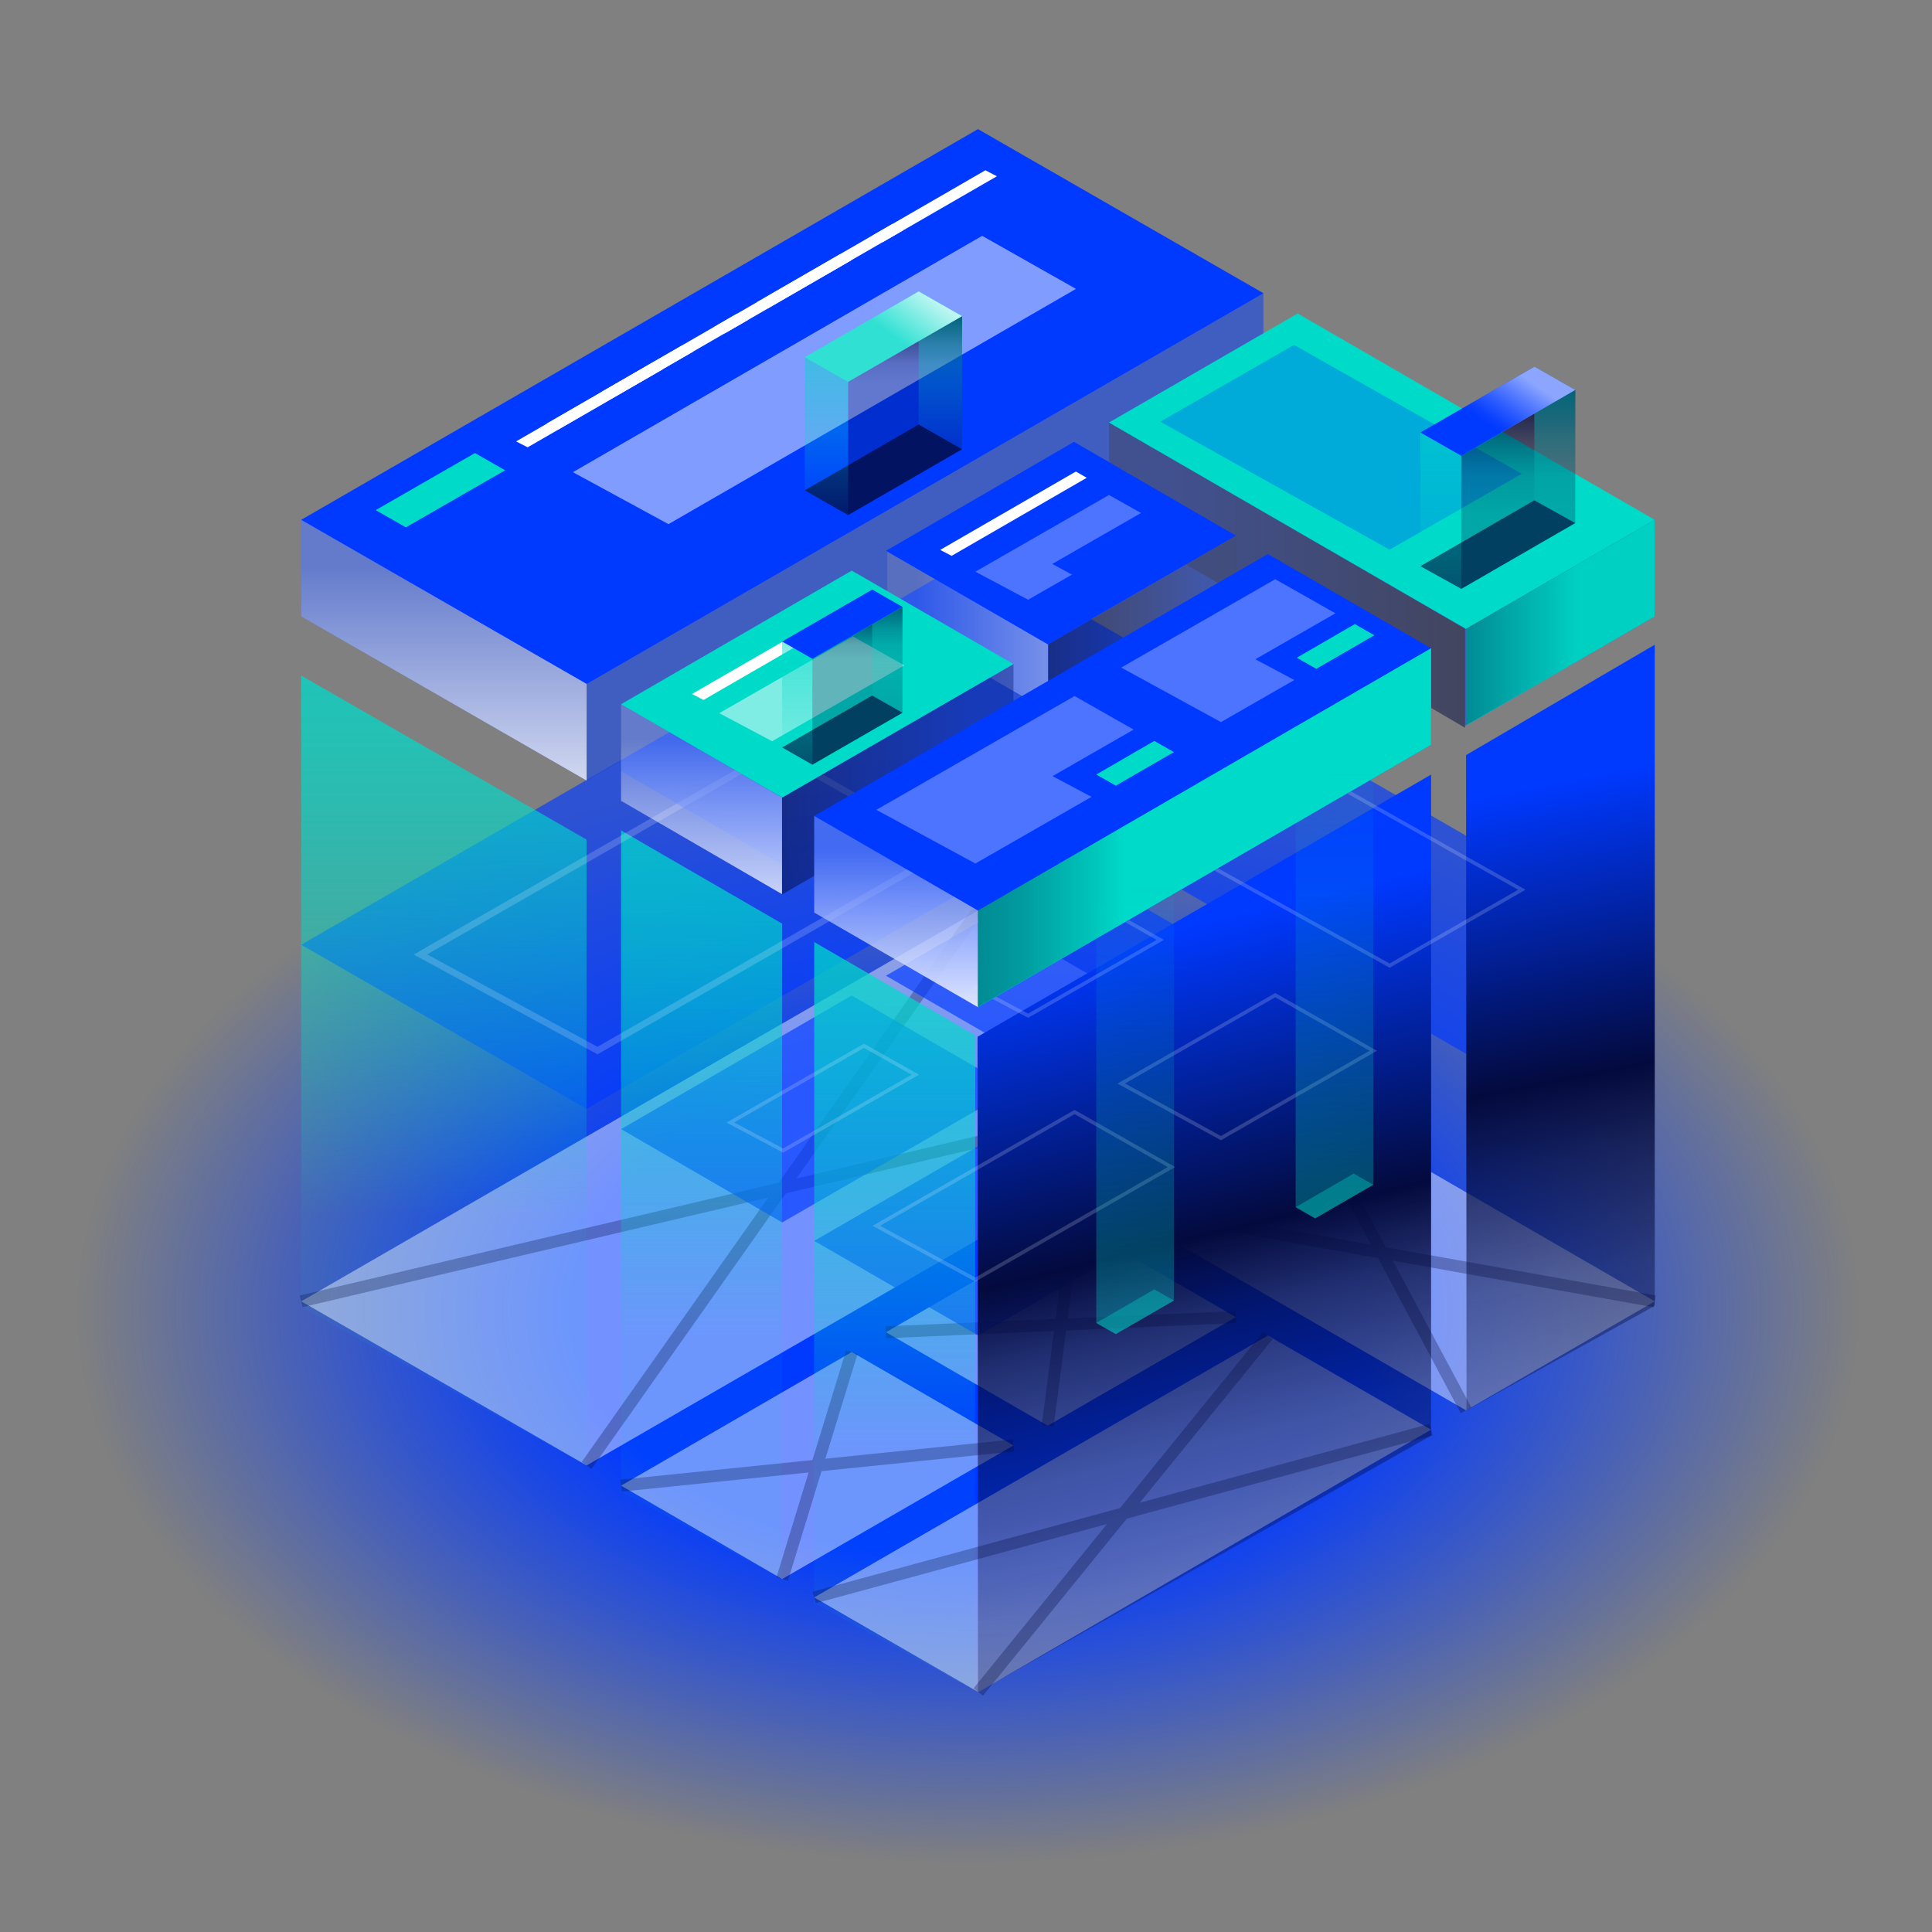 <svg xmlns="http://www.w3.org/2000/svg" xmlns:xlink="http://www.w3.org/1999/xlink" viewBox="0 0 300 300"><rect x="0" y="0" width="300" height="300" fill="#808080" stroke="none"/><defs><style>.cls-1{fill:url(#radial-gradient);}.cls-2{opacity:0.45;}.cls-27,.cls-28,.cls-3{fill:#fff;}.cls-28,.cls-4{opacity:0.3;}.cls-14,.cls-15,.cls-5{fill:none;stroke-miterlimit:10;}.cls-5{stroke:#030a3d;stroke-width:1.86px;}.cls-29,.cls-6{opacity:0.65;}.cls-7{fill:#0039ff;}.cls-11,.cls-12,.cls-17,.cls-22,.cls-23,.cls-33,.cls-37,.cls-8{opacity:0.75;}.cls-8{fill:url(#linear-gradient);}.cls-9{fill:url(#linear-gradient-2);}.cls-10{fill:url(#linear-gradient-3);}.cls-11{fill:url(#linear-gradient-4);}.cls-12{fill:url(#linear-gradient-5);}.cls-13,.cls-43{opacity:0.35;}.cls-14,.cls-15{stroke:#fff;}.cls-14{stroke-width:0.57px;}.cls-14,.cls-15,.cls-16,.cls-25,.cls-26,.cls-27,.cls-31,.cls-32,.cls-35,.cls-36,.cls-39,.cls-40,.cls-42,.cls-44{opacity:0.5;}.cls-15{stroke-width:1.02px;}.cls-17{fill:url(#linear-gradient-6);}.cls-18{fill:url(#linear-gradient-7);}.cls-19{fill:url(#linear-gradient-8);}.cls-20{fill:url(#linear-gradient-9);}.cls-21,.cls-43{fill:#00dac9;}.cls-22{fill:url(#linear-gradient-10);}.cls-23{fill:url(#linear-gradient-11);}.cls-24{opacity:0.85;fill:url(#linear-gradient-12);}.cls-25{fill:url(#linear-gradient-13);}.cls-26{fill:url(#linear-gradient-14);}.cls-29,.cls-33{fill:#030a3d;}.cls-30{fill:url(#linear-gradient-15);}.cls-31{fill:url(#linear-gradient-16);}.cls-32{fill:url(#linear-gradient-17);}.cls-34{fill:url(#linear-gradient-18);}.cls-35{fill:url(#linear-gradient-19);}.cls-36{fill:url(#linear-gradient-20);}.cls-37{fill:url(#linear-gradient-21);}.cls-38{fill:url(#linear-gradient-22);}.cls-39{fill:url(#linear-gradient-23);}.cls-40{fill:url(#linear-gradient-24);}.cls-41{fill:url(#linear-gradient-25);}.cls-42{fill:url(#linear-gradient-26);}.cls-44{fill:url(#linear-gradient-27);}</style><radialGradient id="radial-gradient" cx="150.28" cy="-1782.39" r="144.14" gradientTransform="translate(0 1308.57) scale(1 0.62)" gradientUnits="userSpaceOnUse"><stop offset="0.43" stop-color="#0039ff"/><stop offset="0.96" stop-color="#0039ff" stop-opacity="0"/></radialGradient><linearGradient id="linear-gradient" x1="68.93" y1="227.55" x2="68.93" y2="104.9" gradientUnits="userSpaceOnUse"><stop offset="0.32" stop-color="#00dac9" stop-opacity="0.07"/><stop offset="0.34" stop-color="#00dac9" stop-opacity="0.11"/><stop offset="0.52" stop-color="#00dac9" stop-opacity="0.43"/><stop offset="0.68" stop-color="#00dac9" stop-opacity="0.67"/><stop offset="0.82" stop-color="#00dac9" stop-opacity="0.85"/><stop offset="0.93" stop-color="#00dac9" stop-opacity="0.96"/><stop offset="1" stop-color="#00dac9"/></linearGradient><linearGradient id="linear-gradient-2" x1="176.01" y1="145.98" x2="205.26" y2="266.75" gradientUnits="userSpaceOnUse"><stop offset="0" stop-color="#0039ff"/><stop offset="0.38" stop-color="#030a3d"/><stop offset="0.48" stop-color="#030a3d" stop-opacity="0.73"/><stop offset="0.63" stop-color="#030a3d" stop-opacity="0.46"/><stop offset="0.79" stop-color="#030a3d" stop-opacity="0.3"/><stop offset="1" stop-color="#030a3d" stop-opacity="0.25"/></linearGradient><linearGradient id="linear-gradient-3" x1="235.02" y1="122.87" x2="258.4" y2="240.16" xlink:href="#linear-gradient-2"/><linearGradient id="linear-gradient-4" x1="108.95" y1="245.18" x2="108.95" y2="128.95" xlink:href="#linear-gradient"/><linearGradient id="linear-gradient-5" x1="138.94" y1="262.52" x2="138.94" y2="146.28" xlink:href="#linear-gradient"/><linearGradient id="linear-gradient-6" x1="162.61" y1="98" x2="142.31" y2="98" gradientUnits="userSpaceOnUse"><stop offset="0" stop-color="#fff"/><stop offset="1" stop-color="#fff" stop-opacity="0.25"/></linearGradient><linearGradient id="linear-gradient-7" x1="227.13" y1="89.31" x2="182.22" y2="89.31" gradientUnits="userSpaceOnUse"><stop offset="0" stop-color="#030a3d"/><stop offset="1" stop-color="#030a3d" stop-opacity="0.5"/></linearGradient><linearGradient id="linear-gradient-8" x1="1343.57" y1="96.78" x2="1319.76" y2="96.78" gradientTransform="matrix(-1, 0, 0, 1, 1506.53, 0)" gradientUnits="userSpaceOnUse"><stop offset="0" stop-color="#030a3d"/><stop offset="1" stop-color="#030a3d" stop-opacity="0.25"/></linearGradient><linearGradient id="linear-gradient-9" x1="1384.88" y1="121.01" x2="1355.67" y2="121.01" gradientTransform="matrix(-1, 0, 0, 1, 1506.53, 0)" xlink:href="#linear-gradient-7"/><linearGradient id="linear-gradient-10" x1="68.93" y1="120.94" x2="68.93" y2="88.05" xlink:href="#linear-gradient-6"/><linearGradient id="linear-gradient-11" x1="108.94" y1="138.65" x2="108.94" y2="114.69" xlink:href="#linear-gradient-6"/><linearGradient id="linear-gradient-12" x1="139.15" y1="156.2" x2="139.15" y2="132.08" xlink:href="#linear-gradient-6"/><linearGradient id="linear-gradient-13" x1="1354.21" y1="128.49" x2="1297.05" y2="128.49" gradientTransform="matrix(-1, 0, 0, 1, 1506.53, 0)" gradientUnits="userSpaceOnUse"><stop offset="0" stop-color="#030a3d" stop-opacity="0.75"/><stop offset="0.12" stop-color="#030a3d" stop-opacity="0.59"/><stop offset="0.33" stop-color="#030a3d" stop-opacity="0.15"/><stop offset="0.39" stop-color="#030a3d" stop-opacity="0"/></linearGradient><linearGradient id="linear-gradient-14" x1="1278.69" y1="96.66" x2="1254.89" y2="96.66" gradientTransform="matrix(-1, 0, 0, 1, 1506.53, 0)" gradientUnits="userSpaceOnUse"><stop offset="0" stop-color="#030a3d" stop-opacity="0.75"/><stop offset="0.71" stop-color="#030a3d" stop-opacity="0.1"/></linearGradient><linearGradient id="linear-gradient-15" x1="133.14" y1="94.23" x2="133.14" y2="118.74" gradientUnits="userSpaceOnUse"><stop offset="0" stop-color="#030a3d"/><stop offset="0.04" stop-color="#030a3d" stop-opacity="0.83"/><stop offset="0.14" stop-color="#030a3d" stop-opacity="0.51"/><stop offset="0.24" stop-color="#030a3d" stop-opacity="0.31"/><stop offset="0.34" stop-color="#030a3d" stop-opacity="0.25"/></linearGradient><linearGradient id="linear-gradient-16" x1="1352.97" y1="99.62" x2="1352.97" y2="118.74" gradientTransform="matrix(-0.7, 0, 0, 1, 1073.33, 0)" gradientUnits="userSpaceOnUse"><stop offset="0" stop-color="#00dac9"/><stop offset="0.96" stop-color="#00dac9" stop-opacity="0.07"/></linearGradient><linearGradient id="linear-gradient-17" x1="1333.05" y1="91.55" x2="1333.05" y2="110.68" xlink:href="#linear-gradient-16"/><linearGradient id="linear-gradient-18" x1="140.54" y1="49.09" x2="140.54" y2="79.98" xlink:href="#linear-gradient-15"/><linearGradient id="linear-gradient-19" x1="1346.52" y1="55.47" x2="1346.52" y2="79.98" xlink:href="#linear-gradient-16"/><linearGradient id="linear-gradient-20" x1="1321.31" y1="45.25" x2="1321.31" y2="69.76" xlink:href="#linear-gradient-16"/><linearGradient id="linear-gradient-21" x1="142.84" y1="44.74" x2="137.75" y2="51.51" xlink:href="#linear-gradient-6"/><linearGradient id="linear-gradient-22" x1="235.76" y1="60.55" x2="235.76" y2="91.44" gradientUnits="userSpaceOnUse"><stop offset="0" stop-color="#030a3d"/><stop offset="0.07" stop-color="#030a3d" stop-opacity="0.83"/><stop offset="0.25" stop-color="#030a3d" stop-opacity="0.51"/><stop offset="0.43" stop-color="#030a3d" stop-opacity="0.31"/><stop offset="0.62" stop-color="#030a3d" stop-opacity="0.25"/></linearGradient><linearGradient id="linear-gradient-23" x1="1210.58" y1="67.16" x2="1210.58" y2="91.44" xlink:href="#linear-gradient-16"/><linearGradient id="linear-gradient-24" x1="1185.36" y1="56.94" x2="1185.36" y2="81.22" xlink:href="#linear-gradient-16"/><linearGradient id="linear-gradient-25" x1="237.74" y1="56.21" x2="231.08" y2="66.08" gradientUnits="userSpaceOnUse"><stop offset="0.21" stop-color="#fff" stop-opacity="0.55"/><stop offset="0.45" stop-color="#fff" stop-opacity="0.35"/><stop offset="0.7" stop-color="#fff" stop-opacity="0.16"/><stop offset="0.89" stop-color="#fff" stop-opacity="0.04"/><stop offset="1" stop-color="#fff" stop-opacity="0"/></linearGradient><linearGradient id="linear-gradient-26" x1="176.26" y1="134.6" x2="176.26" y2="207.16" gradientUnits="userSpaceOnUse"><stop offset="0.04" stop-color="#00dac9" stop-opacity="0.07"/><stop offset="0.48" stop-color="#00dac9" stop-opacity="0.33"/><stop offset="1" stop-color="#00dac9" stop-opacity="0.65"/></linearGradient><linearGradient id="linear-gradient-27" x1="207.21" y1="116.62" x2="207.21" y2="189.18" xlink:href="#linear-gradient-26"/></defs><title>uslugi</title><g id="Layer_1" data-name="Layer 1"><ellipse class="cls-1" cx="150.28" cy="199.94" rx="144.14" ry="89.65"/><g class="cls-2"><polygon class="cls-3" points="196.18 166.88 151.86 141.39 46.77 202.07 91.09 227.55 196.18 166.88"/><polygon class="cls-3" points="256.95 202.07 201.5 170.02 172.2 186.96 227.65 219 256.95 202.07"/><polygon class="cls-3" points="151.9 262.74 222.22 222 196.87 207.38 126.43 248.05 151.9 262.74"/><polygon class="cls-3" points="191.9 204.52 166.77 189.96 137.57 206.87 162.69 221.38 191.9 204.52"/><polygon class="cls-3" points="96.44 230.69 121.46 245.19 157.37 224.45 132.26 209.94 96.44 230.69"/></g><g class="cls-4"><line class="cls-5" x1="132.27" y1="209.95" x2="121.46" y2="245.18"/><line class="cls-5" x1="96.44" y1="230.69" x2="157.37" y2="224.45"/><line class="cls-5" x1="196.87" y1="207.38" x2="151.9" y2="262.74"/><line class="cls-5" x1="126.43" y1="248.05" x2="222.22" y2="222"/><line class="cls-5" x1="151.86" y1="141.39" x2="91.09" y2="227.55"/><line class="cls-5" x1="46.77" y1="202.07" x2="196.18" y2="166.88"/><line class="cls-5" x1="227.65" y1="219" x2="201.5" y2="170.02"/><line class="cls-5" x1="172.2" y1="186.96" x2="256.95" y2="202.07"/><line class="cls-5" x1="162.69" y1="221.38" x2="166.77" y2="189.96"/><line class="cls-5" x1="137.57" y1="206.87" x2="191.9" y2="204.52"/></g><g class="cls-6"><polygon class="cls-7" points="196.18 111.52 151.86 86.03 46.77 146.7 91.09 172.19 196.18 111.52"/><polygon class="cls-7" points="256.95 146.7 201.5 114.66 172.2 131.6 227.65 163.64 256.95 146.7"/><polygon class="cls-7" points="151.9 207.38 222.22 166.64 196.87 152.01 126.43 192.68 151.9 207.38"/><polygon class="cls-7" points="191.9 149.15 166.77 134.6 137.57 151.51 162.69 166.02 191.9 149.15"/><polygon class="cls-7" points="96.44 175.33 121.46 189.82 157.37 169.09 132.26 154.58 96.44 175.33"/></g><polygon class="cls-8" points="46.77 104.9 46.77 202.96 91.03 227.55 91.09 130.38 46.77 104.9"/><polygon class="cls-9" points="222.22 120.28 222.22 222.92 151.86 262.74 151.79 160.99 222.22 120.28"/><polygon class="cls-10" points="256.95 100.11 256.95 202.76 227.72 219 227.65 117.25 256.95 100.11"/><polygon class="cls-11" points="96.44 128.95 96.44 231.59 121.39 245.19 121.46 143.43 96.44 128.95"/><polygon class="cls-12" points="126.43 146.28 126.43 248.93 151.38 262.52 151.45 160.77 126.43 146.28"/><g class="cls-13"><polygon class="cls-14" points="113.41 174.3 121.6 178.66 142.13 166.88 134.16 162.39 113.41 174.3"/><polygon class="cls-14" points="136.07 190.34 151.45 198.69 181.9 181.22 166.86 172.67 136.07 190.34"/><polygon class="cls-15" points="65.28 148.21 92.78 163.13 147.21 131.89 120.32 116.62 65.28 148.21"/><polygon class="cls-14" points="174.1 168.25 189.59 176.73 213.24 163.16 198.02 154.53 174.1 168.25"/><polygon class="cls-14" points="151.45 153.37 159.65 157.72 180.17 145.94 172.21 141.45 151.45 153.37"/><polygon class="cls-14" points="185.46 133.12 215.78 149.94 236.31 138.16 206.22 121.21 185.46 133.12"/></g><g class="cls-16"><polygon class="cls-7" points="196.18 60.53 196.18 45.53 151.86 30.46 46.77 80.72 46.77 95.72 91.09 121.21 196.18 60.53"/><polygon class="cls-7" points="256.95 95.72 256.95 80.72 201.5 59.09 172.2 65.61 172.2 76.03 227.65 112.66 256.95 95.72"/><polygon class="cls-7" points="191.9 93.59 191.9 83.17 166.77 79.03 137.57 85.53 137.57 95.94 162.69 110.45 191.9 93.59"/><polygon class="cls-7" points="96.44 119.76 121.46 134.25 157.37 113.52 157.37 103.11 132.26 99.02 96.44 109.35 96.44 119.76"/><polygon class="cls-17" points="162.77 110.45 137.78 95.96 137.78 85.55 162.77 100.04 162.77 110.45"/><polygon class="cls-18" points="227.49 113.01 172.2 80.62 172.2 65.61 227.49 97.63 227.49 113.01"/><polygon class="cls-19" points="162.77 110.45 192.07 93.52 192.07 83.1 162.77 100.04 162.77 110.45"/><polygon class="cls-20" points="121.42 138.9 157.37 118.11 157.37 103.11 121.42 123.9 121.42 138.9"/><polygon class="cls-7" points="151.9 156.4 222.22 115.66 222.22 100.66 196.87 96.45 126.43 126.7 126.43 141.7 151.9 156.4"/></g><polygon class="cls-7" points="196.18 45.53 151.86 20.05 46.77 80.72 91.09 106.2 196.18 45.53"/><polygon class="cls-21" points="256.95 80.72 201.5 48.68 172.2 65.61 227.65 97.66 256.95 80.72"/><polygon class="cls-7" points="151.9 141.39 222.22 100.66 196.87 86.03 126.43 126.7 151.9 141.39"/><polygon class="cls-7" points="191.9 83.17 166.77 68.61 137.57 85.53 162.69 100.04 191.9 83.17"/><polygon class="cls-21" points="96.44 109.35 121.46 123.84 157.37 103.11 132.26 88.6 96.44 109.35"/><polygon class="cls-22" points="91.09 121.21 46.77 95.72 46.77 80.72 91.09 106.2 91.09 121.21"/><polygon class="cls-23" points="121.43 138.84 96.44 124.35 96.44 109.35 121.43 123.84 121.43 138.84"/><polygon class="cls-24" points="151.86 156.4 126.43 141.7 126.43 126.7 151.86 141.39 151.86 156.4"/><polygon class="cls-21" points="151.86 156.4 222.22 115.66 222.22 100.66 151.86 141.39 151.86 156.4"/><polygon class="cls-21" points="227.65 112.67 256.95 95.72 256.95 80.72 227.65 97.66 227.65 112.67"/><polygon class="cls-25" points="151.86 141.36 222.22 100.63 222.22 115.63 151.86 156.36 151.86 141.36"/><polygon class="cls-26" points="227.65 112.63 256.95 95.69 256.95 80.69 227.65 97.63 227.65 112.63"/><polygon class="cls-3" points="107.45 107.76 109.24 108.69 130.22 96.57 128.53 95.6 107.45 107.76"/><polygon class="cls-3" points="145.99 85.39 147.77 86.31 168.75 74.19 167.06 73.22 145.99 85.39"/><polygon class="cls-27" points="88.96 73.32 103.8 81.39 167.08 44.86 152.51 36.62 88.96 73.32"/><polygon class="cls-27" points="111.69 110.74 119.89 115.1 140.41 103.32 132.45 98.83 111.69 110.74"/><polygon class="cls-28" points="136.07 125.75 151.45 134.09 181.9 116.62 166.86 108.08 136.07 125.75"/><polygon class="cls-7" points="163.44 120.52 170.55 124.3 187.04 114.84 180.11 110.95 163.44 120.52"/><polygon class="cls-28" points="174.1 103.66 189.59 112.13 213.24 98.56 198.02 89.94 174.1 103.66"/><polygon class="cls-28" points="151.45 88.77 159.65 93.13 180.17 81.35 172.21 76.86 151.45 88.77"/><g class="cls-4"><polygon class="cls-7" points="180.17 65.48 215.78 85.35 236.31 73.57 200.93 53.56 180.17 65.48"/></g><polygon class="cls-21" points="78.44 73.03 73.75 70.35 58.34 79.21 63.02 81.89 78.44 73.03"/><polygon class="cls-3" points="154.8 27.37 153.01 26.44 135.36 36.64 137.05 37.61 154.8 27.37"/><polygon class="cls-3" points="84.88 65.78 86.67 66.7 107.65 54.59 105.96 53.61 84.88 65.78"/><polygon class="cls-3" points="80.14 68.54 81.93 69.46 102.91 57.35 101.22 56.37 80.14 68.54"/><polygon class="cls-3" points="93.39 60.86 95.17 61.78 116.16 49.67 114.46 48.69 93.39 60.86"/><polygon class="cls-3" points="117.52 46.93 119.3 47.85 140.28 35.74 138.59 34.76 117.52 46.93"/><polygon class="cls-3" points="130.48 39.45 110.84 50.79 112.54 51.77 132.17 40.43 130.48 39.45"/><polygon class="cls-7" points="163.4 87.57 170.74 91.55 185.26 83.22 178.08 79.14 163.4 87.57"/><polygon class="cls-29" points="140.13 110.68 135.44 108 121.45 116.06 126.14 118.74 140.13 110.68"/><polygon class="cls-30" points="126.14 102.29 126.14 118.74 140.13 110.68 140.13 94.23 126.14 102.29"/><polygon class="cls-31" points="126.14 102.29 126.14 118.74 121.45 116.06 121.45 99.62 126.14 102.29"/><polygon class="cls-32" points="140.13 94.23 140.13 110.68 135.44 108 135.44 91.55 140.13 94.23"/><polygon class="cls-7" points="140.13 94.23 135.44 91.55 121.45 99.62 126.14 102.29 140.13 94.23"/><polygon class="cls-21" points="149.39 49.09 142.65 45.25 124.96 55.47 131.69 59.3 149.39 49.09"/><polygon class="cls-33" points="149.39 69.76 142.65 65.92 124.96 76.14 131.69 79.98 149.39 69.76"/><polygon class="cls-34" points="131.69 59.3 131.69 79.98 149.39 69.76 149.39 49.09 131.69 59.3"/><polygon class="cls-35" points="131.69 59.3 131.69 79.98 124.96 76.14 124.96 55.47 131.69 59.3"/><polygon class="cls-36" points="149.39 49.09 149.39 69.76 142.65 65.92 142.65 45.25 149.39 49.09"/><polygon class="cls-37" points="149.39 49.09 142.65 45.25 124.96 55.47 131.69 59.3 149.39 49.09"/><polygon class="cls-29" points="244.6 81.22 238.25 77.69 220.56 87.91 226.91 91.44 244.6 81.22"/><polygon class="cls-38" points="226.91 70.77 226.91 91.44 244.6 81.22 244.6 60.55 226.91 70.77"/><polygon class="cls-39" points="226.91 70.77 226.91 91.44 220.56 87.83 220.56 67.16 226.91 70.77"/><polygon class="cls-40" points="244.6 60.55 244.6 81.22 238.25 77.61 238.25 56.94 244.6 60.55"/><polygon class="cls-7" points="244.6 60.55 238.25 56.94 220.56 67.16 226.91 70.77 244.6 60.55"/><polygon class="cls-41" points="244.6 60.55 238.26 56.94 220.56 67.16 226.91 70.77 244.6 60.55"/><polygon class="cls-21" points="170.23 120.27 173.26 122 182.28 116.79 179.24 115.05 170.23 120.27"/><polygon class="cls-42" points="170.23 205.43 173.26 207.16 182.28 201.95 182.28 134.6 170.23 141.15 170.23 205.43"/><polygon class="cls-7" points="194.93 102.37 202.04 106.16 215 98.73 208.3 94.7 194.93 102.37"/><polygon class="cls-21" points="201.36 102.13 204.39 103.86 213.41 98.65 210.37 96.91 201.36 102.13"/><polygon class="cls-43" points="170.23 205.43 173.26 207.16 182.28 201.95 179.24 200.21 170.23 205.43"/><polygon class="cls-44" points="201.19 187.45 204.22 189.19 213.24 183.97 213.24 116.62 201.19 123.17 201.19 187.45"/><polygon class="cls-43" points="201.19 187.45 204.22 189.19 213.24 183.97 210.2 182.23 201.19 187.45"/></g></svg>
